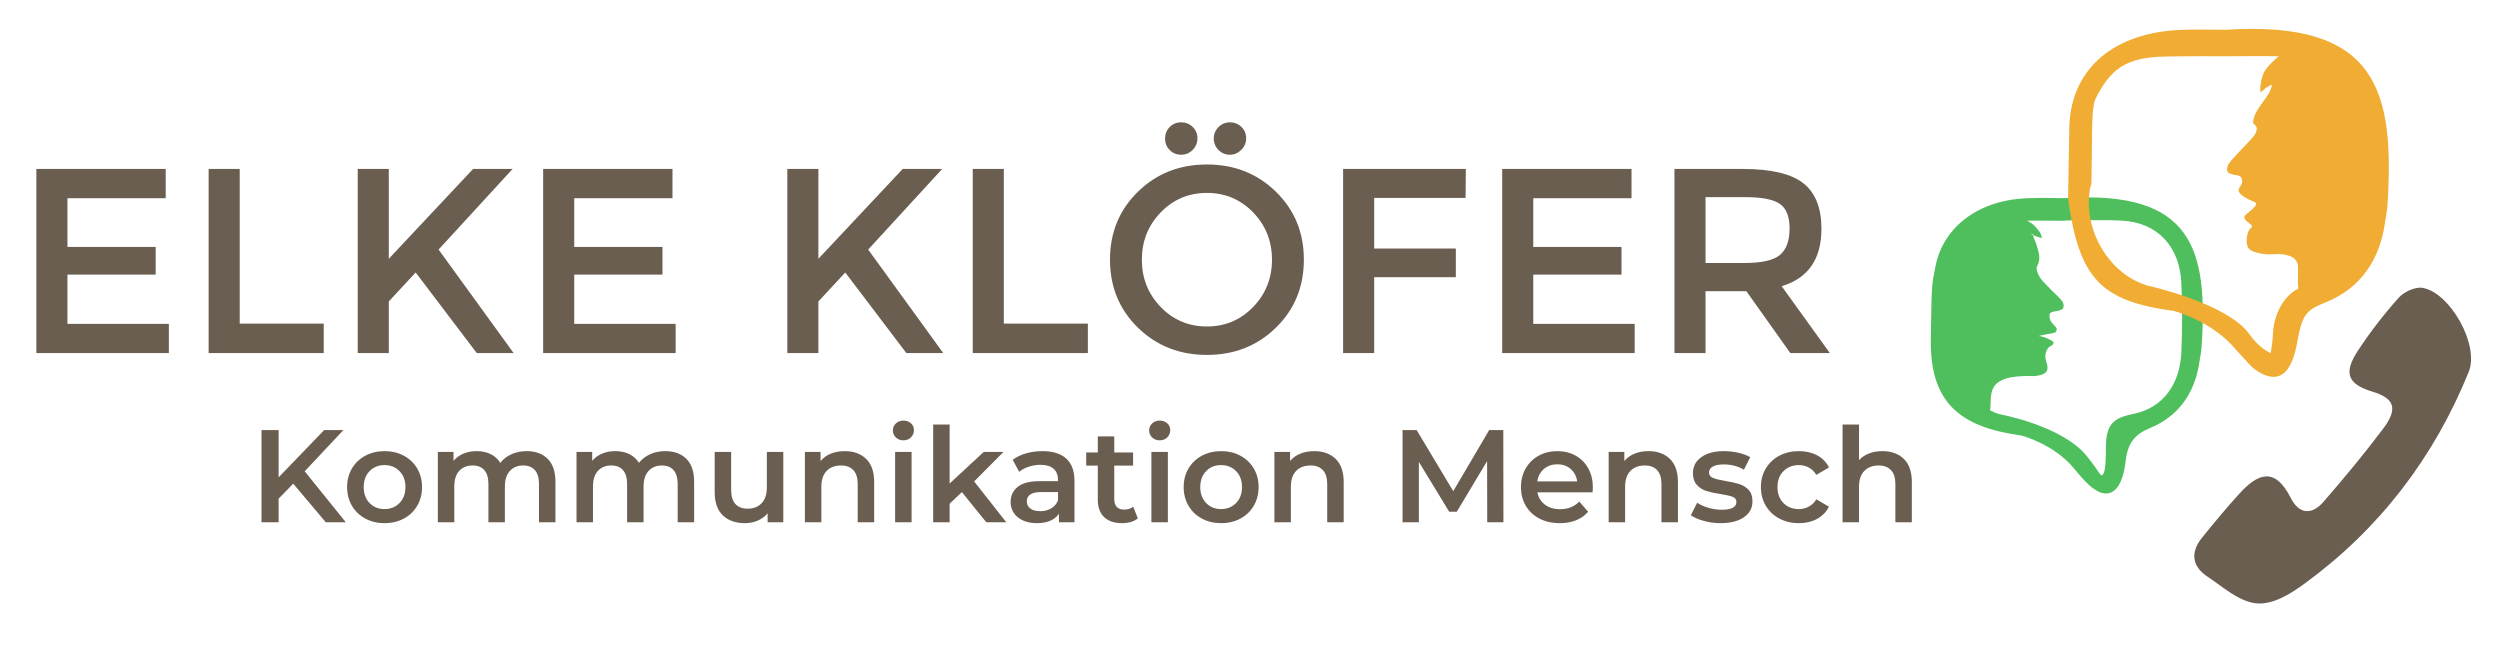 <?xml version="1.0" encoding="UTF-8" standalone="no"?>
<svg
   xmlns:dc="http://purl.org/dc/elements/1.1/"
   xmlns:cc="http://creativecommons.org/ns#"
   xmlns:rdf="http://www.w3.org/1999/02/22-rdf-syntax-ns#"
   xmlns:svg="http://www.w3.org/2000/svg"
   xmlns="http://www.w3.org/2000/svg"
   viewBox="0 0 640.184 166.437"
   height="166.437"
   width="640.184"
   xml:space="preserve"
   id="svg2"
   version="1.1"><defs
     id="defs6"><clipPath
       id="clipPath18"
       clipPathUnits="userSpaceOnUse"><path
         id="path16"
         d="M 0,124.828 H 480.138 V 0 H 0 Z" /></clipPath><clipPath
       id="clipPath102"
       clipPathUnits="userSpaceOnUse"><path
         id="path100"
         d="M 370.91,8.921 H 474.7 v 110.39 H 370.91 Z" /></clipPath></defs><g
     transform="matrix(1.333,0,0,-1.333,0,166.437)"
     id="g10"><g
       id="g12"><g
         clip-path="url(#clipPath18)"
         id="g14"><g
           transform="translate(6.986,92.401)"
           id="g20"><path
             id="path22"
             style="fill:#6a5e50;fill-opacity:1;fill-rule:nonzero;stroke:none"
             d="m 0,0 v -35.37 h 25.452 v 5.617 H 5.971 v 9.462 h 16.951 v 5.313 H 5.971 v 9.361 H 24.845 V 0 Z m 55.206,-35.37 v 5.667 H 39.064 V 0 h -5.971 v -35.37 z m 6.527,0 h 5.971 v 9.918 l 5.161,5.566 11.739,-15.484 h 7.084 L 77.268,-15.484 91.486,0 h -7.59 L 67.704,-17.255 V 0 H 61.733 Z M 97.356,0 v -35.37 h 25.452 v 5.617 h -19.481 v 9.462 h 16.951 v 5.313 h -16.951 v 9.361 h 18.874 V 0 Z m 46.905,-35.37 h 5.97 v 9.918 l 5.162,5.566 11.739,-15.484 h 7.084 L 159.795,-15.484 174.014,0 h -7.59 L 150.231,-17.255 V 0 h -5.97 z m 57.735,0 v 5.667 H 185.854 V 0 h -5.97 v -35.37 z m 20.139,39.038 c 0.607,0.624 0.911,1.367 0.911,2.227 0,0.86 -0.304,1.585 -0.911,2.176 -0.607,0.59 -1.351,0.886 -2.226,0.886 -0.879,0 -1.613,-0.304 -2.201,-0.912 -0.593,-0.607 -0.886,-1.34 -0.886,-2.201 0,-0.86 0.293,-1.594 0.886,-2.2 0.588,-0.608 1.322,-0.912 2.201,-0.912 0.875,0 1.619,0.312 2.226,0.936 m 9.336,0 c 0.622,0.624 0.936,1.367 0.936,2.227 0,0.86 -0.303,1.585 -0.911,2.176 -0.607,0.59 -1.341,0.886 -2.201,0.886 -0.86,0 -1.594,-0.304 -2.201,-0.912 -0.607,-0.607 -0.911,-1.34 -0.911,-2.201 0,-0.86 0.304,-1.594 0.911,-2.2 0.607,-0.608 1.33,-0.912 2.176,-0.912 0.841,0 1.575,0.312 2.201,0.936 m 5.895,-21.1 c 0,-3.559 -1.208,-6.587 -3.618,-9.083 -2.414,-2.496 -5.374,-3.744 -8.88,-3.744 -3.511,0 -6.471,1.248 -8.881,3.744 -2.414,2.496 -3.618,5.524 -3.618,9.083 0,3.559 1.204,6.587 3.618,9.083 2.41,2.496 5.37,3.745 8.881,3.745 3.506,0 6.466,-1.249 8.88,-3.745 2.41,-2.496 3.618,-5.524 3.618,-9.083 m 6.123,0 c 0,5.212 -1.79,9.564 -5.364,13.055 -3.578,3.492 -7.995,5.237 -13.257,5.237 -5.263,0 -9.684,-1.745 -13.258,-5.237 -3.578,-3.491 -5.363,-7.843 -5.363,-13.055 0,-5.212 1.785,-9.564 5.363,-13.055 3.574,-3.492 7.995,-5.237 13.258,-5.237 5.262,0 9.679,1.745 13.257,5.237 3.574,3.491 5.364,7.843 5.364,13.055 M 274.558,-5.566 274.606,0 h -23.578 v -35.37 h 5.971 v 14.573 h 15.686 v 5.516 h -15.686 v 9.715 z M 281.589,0 v -35.37 h 25.452 v 5.617 H 287.56 v 9.462 h 16.951 v 5.313 H 287.56 v 9.361 h 18.874 V 0 Z m 57.837,-2.732 C 337.098,-0.911 333.235,0 327.838,0 h -13.156 v -35.37 h 5.97 v 11.891 h 7.844 l 8.45,-11.891 h 7.59 l -9.26,12.853 c 5.094,1.518 7.641,5.195 7.641,11.031 0,4.014 -1.164,6.932 -3.491,8.754 m -11.335,-15.332 h -7.439 v 12.65 h 7.591 c 3.204,0 5.431,-0.43 6.679,-1.291 1.248,-0.86 1.872,-2.445 1.872,-4.756 0,-2.311 -0.607,-3.989 -1.821,-5.035 -1.215,-1.046 -3.509,-1.568 -6.882,-1.568" /></g><g
           transform="translate(56.331,31.947)"
           id="g24"><path
             id="path26"
             style="fill:#6a5e50;fill-opacity:1;fill-rule:nonzero;stroke:none"
             d="m 0,0 -2.808,-2.884 v -4.529 h -3.289 v 17.71 h 3.289 V 1.214 l 8.754,9.083 H 9.64 L 2.201,2.378 10.095,-7.413 H 6.249 Z" /></g><g
           transform="translate(76.749,28.228)"
           id="g28"><path
             id="path30"
             style="fill:#6a5e50;fill-opacity:1;fill-rule:nonzero;stroke:none"
             d="m 0,0 c 0.759,0.775 1.139,1.796 1.139,3.062 0,1.264 -0.38,2.285 -1.139,3.061 -0.759,0.775 -1.72,1.164 -2.884,1.164 -1.164,0 -2.121,-0.389 -2.872,-1.164 -0.75,-0.776 -1.125,-1.797 -1.125,-3.061 0,-1.266 0.375,-2.287 1.125,-3.062 0.751,-0.776 1.708,-1.164 2.872,-1.164 1.164,0 2.125,0.388 2.884,1.164 m -6.578,-2.985 c -1.096,0.59 -1.952,1.412 -2.568,2.466 -0.616,1.054 -0.923,2.248 -0.923,3.581 0,1.332 0.307,2.521 0.923,3.567 0.616,1.045 1.472,1.863 2.568,2.454 1.097,0.59 2.328,0.885 3.694,0.885 1.383,0 2.622,-0.295 3.719,-0.885 C 1.931,8.492 2.787,7.674 3.403,6.629 4.019,5.583 4.327,4.394 4.327,3.062 4.327,1.729 4.019,0.535 3.403,-0.519 2.787,-1.573 1.931,-2.395 0.835,-2.985 c -1.097,-0.591 -2.336,-0.886 -3.719,-0.886 -1.366,0 -2.597,0.295 -3.694,0.886" /></g><g
           transform="translate(105.212,36.716)"
           id="g32"><path
             id="path34"
             style="fill:#6a5e50;fill-opacity:1;fill-rule:nonzero;stroke:none"
             d="m 0,0 c 0.995,-0.987 1.493,-2.467 1.493,-4.44 v -7.742 H -1.67 v 7.337 c 0,1.18 -0.262,2.07 -0.784,2.669 -0.524,0.599 -1.274,0.898 -2.252,0.898 -1.063,0 -1.915,-0.35 -2.555,-1.05 -0.641,-0.7 -0.962,-1.699 -0.962,-2.998 v -6.856 h -3.162 v 7.337 c 0,1.18 -0.262,2.07 -0.784,2.669 -0.524,0.599 -1.274,0.898 -2.252,0.898 -1.08,0 -1.936,-0.346 -2.568,-1.037 -0.633,-0.692 -0.949,-1.695 -0.949,-3.011 v -6.856 h -3.163 v 13.51 h 3.011 v -1.72 c 0.506,0.607 1.139,1.071 1.898,1.392 0.758,0.319 1.602,0.48 2.529,0.48 1.013,0 1.911,-0.189 2.695,-0.569 0.784,-0.38 1.405,-0.941 1.86,-1.682 0.556,0.708 1.273,1.26 2.15,1.657 0.877,0.396 1.847,0.594 2.91,0.594 C -2.345,1.48 -0.996,0.987 0,0" /></g><g
           transform="translate(131.853,36.716)"
           id="g36"><path
             id="path38"
             style="fill:#6a5e50;fill-opacity:1;fill-rule:nonzero;stroke:none"
             d="m 0,0 c 0.995,-0.987 1.493,-2.467 1.493,-4.44 v -7.742 H -1.67 v 7.337 c 0,1.18 -0.262,2.07 -0.784,2.669 -0.524,0.599 -1.274,0.898 -2.252,0.898 -1.063,0 -1.915,-0.35 -2.555,-1.05 -0.641,-0.7 -0.962,-1.699 -0.962,-2.998 v -6.856 h -3.162 v 7.337 c 0,1.18 -0.262,2.07 -0.784,2.669 -0.524,0.599 -1.274,0.898 -2.252,0.898 -1.08,0 -1.936,-0.346 -2.568,-1.037 -0.633,-0.692 -0.949,-1.695 -0.949,-3.011 v -6.856 h -3.163 v 13.51 h 3.011 v -1.72 c 0.506,0.607 1.139,1.071 1.898,1.392 0.758,0.319 1.602,0.48 2.529,0.48 1.013,0 1.911,-0.189 2.695,-0.569 0.784,-0.38 1.405,-0.941 1.86,-1.682 0.556,0.708 1.273,1.26 2.15,1.657 0.877,0.396 1.847,0.594 2.91,0.594 C -2.345,1.48 -0.996,0.987 0,0" /></g><g
           transform="translate(150.474,38.044)"
           id="g40"><path
             id="path42"
             style="fill:#6a5e50;fill-opacity:1;fill-rule:nonzero;stroke:none"
             d="m 0,0 v -13.51 h -3.011 v 1.72 c -0.506,-0.607 -1.138,-1.075 -1.897,-1.404 -0.759,-0.329 -1.577,-0.494 -2.454,-0.494 -1.805,0 -3.226,0.502 -4.263,1.506 -1.038,1.003 -1.556,2.492 -1.556,4.466 V 0 h 3.162 v -7.286 c 0,-1.215 0.274,-2.122 0.822,-2.72 0.549,-0.599 1.329,-0.898 2.341,-0.898 1.129,0 2.028,0.349 2.694,1.05 0.666,0.699 0.999,1.708 0.999,3.023 l 0,6.831 z" /></g><g
           transform="translate(166.388,36.703)"
           id="g44"><path
             id="path46"
             style="fill:#6a5e50;fill-opacity:1;fill-rule:nonzero;stroke:none"
             d="m 0,0 c 1.028,-0.996 1.543,-2.471 1.543,-4.428 v -7.741 h -3.162 v 7.336 c 0,1.181 -0.278,2.071 -0.835,2.67 -0.557,0.599 -1.35,0.898 -2.379,0.898 -1.163,0 -2.083,-0.35 -2.757,-1.05 -0.675,-0.7 -1.012,-1.708 -1.012,-3.023 v -6.831 h -3.163 v 13.51 h 3.011 v -1.746 c 0.523,0.624 1.18,1.096 1.973,1.417 0.793,0.32 1.687,0.481 2.682,0.481 C -2.396,1.493 -1.029,0.995 0,0" /></g><path
           id="path48"
           style="fill:#6a5e50;fill-opacity:1;fill-rule:nonzero;stroke:none"
           d="m 171.954,38.044 h 3.163 v -13.51 h -3.163 z m 0.151,2.771 c -0.388,0.362 -0.582,0.813 -0.582,1.353 0,0.54 0.194,0.991 0.582,1.354 0.388,0.362 0.869,0.544 1.442,0.544 0.574,0 1.055,-0.173 1.443,-0.519 0.387,-0.346 0.581,-0.78 0.581,-1.303 0,-0.556 -0.189,-1.025 -0.569,-1.404 -0.379,-0.379 -0.864,-0.569 -1.455,-0.569 -0.573,0 -1.054,0.181 -1.442,0.544" /><g
           transform="translate(184.781,30.328)"
           id="g50"><path
             id="path52"
             style="fill:#6a5e50;fill-opacity:1;fill-rule:nonzero;stroke:none"
             d="m 0,0 -2.353,-2.227 v -3.567 h -3.163 v 18.773 h 3.163 V 1.645 L 4.2,7.716 H 7.995 L 2.353,2.049 8.526,-5.794 H 4.68 Z" /></g><g
           transform="translate(201.947,27.203)"
           id="g54"><path
             id="path56"
             style="fill:#6a5e50;fill-opacity:1;fill-rule:nonzero;stroke:none"
             d="m 0,0 c 0.615,0.363 1.05,0.881 1.303,1.556 v 1.569 h -3.264 c -1.822,0 -2.732,-0.599 -2.732,-1.796 0,-0.574 0.227,-1.03 0.683,-1.367 0.455,-0.337 1.088,-0.506 1.897,-0.506 0.793,0 1.497,0.181 2.113,0.544 M 2.884,9.564 C 3.938,8.611 4.465,7.173 4.465,5.25 V -2.669 H 1.48 v 1.645 C 1.092,-1.615 0.54,-2.066 -0.177,-2.378 -0.895,-2.69 -1.758,-2.846 -2.771,-2.846 c -1.012,0 -1.897,0.173 -2.656,0.519 -0.759,0.345 -1.345,0.826 -1.759,1.442 -0.413,0.615 -0.619,1.311 -0.619,2.087 0,1.215 0.451,2.189 1.353,2.922 0.903,0.734 2.324,1.101 4.264,1.101 h 3.491 v 0.202 c 0,0.945 -0.283,1.67 -0.847,2.176 -0.566,0.506 -1.405,0.759 -2.518,0.759 -0.759,0 -1.505,-0.118 -2.239,-0.354 C -5.035,7.771 -5.655,7.442 -6.161,7.021 L -7.4,9.323 c 0.708,0.54 1.56,0.953 2.555,1.24 0.995,0.287 2.049,0.43 3.162,0.43 1.991,0 3.513,-0.476 4.567,-1.429" /></g><g
           transform="translate(218.581,25.268)"
           id="g58"><path
             id="path60"
             style="fill:#6a5e50;fill-opacity:1;fill-rule:nonzero;stroke:none"
             d="m 0,0 c -0.371,-0.304 -0.822,-0.531 -1.354,-0.683 -0.531,-0.152 -1.092,-0.228 -1.682,-0.228 -1.484,0 -2.631,0.388 -3.441,1.164 -0.809,0.775 -1.214,1.906 -1.214,3.39 v 6.502 h -2.226 v 2.53 h 2.226 v 3.087 h 3.163 v -3.087 h 3.617 v -2.53 H -4.528 V 3.719 c 0,-0.658 0.159,-1.16 0.48,-1.506 0.32,-0.345 0.784,-0.518 1.392,-0.518 0.708,0 1.298,0.185 1.771,0.556 z" /></g><path
           id="path62"
           style="fill:#6a5e50;fill-opacity:1;fill-rule:nonzero;stroke:none"
           d="m 221.187,38.044 h 3.163 v -13.51 h -3.163 z m 0.152,2.771 c -0.388,0.362 -0.582,0.813 -0.582,1.353 0,0.54 0.194,0.991 0.582,1.354 0.388,0.362 0.868,0.544 1.442,0.544 0.573,0 1.054,-0.173 1.442,-0.519 0.388,-0.346 0.582,-0.78 0.582,-1.303 0,-0.556 -0.19,-1.025 -0.569,-1.404 -0.38,-0.379 -0.865,-0.569 -1.455,-0.569 -0.574,0 -1.054,0.181 -1.442,0.544" /><g
           transform="translate(237.455,28.228)"
           id="g64"><path
             id="path66"
             style="fill:#6a5e50;fill-opacity:1;fill-rule:nonzero;stroke:none"
             d="m 0,0 c 0.759,0.775 1.139,1.796 1.139,3.062 0,1.264 -0.38,2.285 -1.139,3.061 -0.759,0.775 -1.72,1.164 -2.884,1.164 -1.164,0 -2.121,-0.389 -2.872,-1.164 -0.75,-0.776 -1.125,-1.797 -1.125,-3.061 0,-1.266 0.375,-2.287 1.125,-3.062 0.751,-0.776 1.708,-1.164 2.872,-1.164 1.164,0 2.125,0.388 2.884,1.164 m -6.578,-2.985 c -1.096,0.59 -1.952,1.412 -2.568,2.466 -0.616,1.054 -0.923,2.248 -0.923,3.581 0,1.332 0.307,2.521 0.923,3.567 0.616,1.045 1.472,1.863 2.568,2.454 1.097,0.59 2.328,0.885 3.694,0.885 1.383,0 2.622,-0.295 3.719,-0.885 C 1.931,8.492 2.787,7.674 3.403,6.629 4.019,5.583 4.327,4.394 4.327,3.062 4.327,1.729 4.019,0.535 3.403,-0.519 2.787,-1.573 1.931,-2.395 0.835,-2.985 c -1.097,-0.591 -2.336,-0.886 -3.719,-0.886 -1.366,0 -2.597,0.295 -3.694,0.886" /></g><g
           transform="translate(256.582,36.703)"
           id="g68"><path
             id="path70"
             style="fill:#6a5e50;fill-opacity:1;fill-rule:nonzero;stroke:none"
             d="m 0,0 c 1.028,-0.996 1.543,-2.471 1.543,-4.428 v -7.741 h -3.162 v 7.336 c 0,1.181 -0.278,2.071 -0.835,2.67 -0.557,0.599 -1.35,0.898 -2.379,0.898 -1.163,0 -2.083,-0.35 -2.757,-1.05 -0.675,-0.7 -1.012,-1.708 -1.012,-3.023 v -6.831 h -3.163 v 13.51 h 3.011 v -1.746 c 0.523,0.624 1.18,1.096 1.973,1.417 0.793,0.32 1.687,0.481 2.682,0.481 C -2.396,1.493 -1.029,0.995 0,0" /></g><g
           transform="translate(285.702,24.534)"
           id="g72"><path
             id="path74"
             style="fill:#6a5e50;fill-opacity:1;fill-rule:nonzero;stroke:none"
             d="m 0,0 -0.025,11.739 -5.82,-9.715 h -1.467 l -5.819,9.563 V 0 h -3.137 v 17.71 h 2.707 L -6.528,5.971 0.379,17.71 H 3.086 L 3.112,0 Z" /></g><g
           transform="translate(296.593,34.768)"
           id="g76"><path
             id="path78"
             style="fill:#6a5e50;fill-opacity:1;fill-rule:nonzero;stroke:none"
             d="M 0,0 C -0.7,-0.599 -1.126,-1.396 -1.278,-2.391 H 6.388 C 6.252,-1.413 5.84,-0.62 5.149,-0.013 4.457,0.595 3.596,0.898 2.568,0.898 1.556,0.898 0.7,0.599 0,0 m 9.348,-4.491 h -10.6 c 0.185,-0.995 0.67,-1.783 1.454,-2.365 0.785,-0.582 1.758,-0.873 2.923,-0.873 1.483,0 2.707,0.489 3.668,1.467 L 8.488,-8.21 C 7.881,-8.935 7.113,-9.483 6.186,-9.854 c -0.928,-0.372 -1.974,-0.557 -3.138,-0.557 -1.484,0 -2.791,0.295 -3.921,0.886 -1.13,0.59 -2.003,1.412 -2.619,2.466 -0.615,1.054 -0.923,2.247 -0.923,3.58 0,1.316 0.299,2.5 0.898,3.555 0.599,1.054 1.43,1.876 2.492,2.467 1.063,0.59 2.26,0.885 3.593,0.885 1.315,0 2.492,-0.291 3.529,-0.872 1.037,-0.582 1.847,-1.401 2.429,-2.455 0.582,-1.054 0.873,-2.273 0.873,-3.656 0,-0.219 -0.017,-0.531 -0.051,-0.936" /></g><g
           transform="translate(320.792,36.703)"
           id="g80"><path
             id="path82"
             style="fill:#6a5e50;fill-opacity:1;fill-rule:nonzero;stroke:none"
             d="m 0,0 c 1.029,-0.996 1.544,-2.471 1.544,-4.428 v -7.741 h -3.163 v 7.336 c 0,1.181 -0.278,2.071 -0.835,2.67 -0.557,0.599 -1.35,0.898 -2.378,0.898 -1.164,0 -2.083,-0.35 -2.758,-1.05 -0.675,-0.7 -1.012,-1.708 -1.012,-3.023 v -6.831 h -3.163 v 13.51 h 3.011 v -1.746 c 0.524,0.624 1.181,1.096 1.974,1.417 0.793,0.32 1.686,0.481 2.681,0.481 C -2.395,1.493 -1.028,0.995 0,0" /></g><g
           transform="translate(327.32,24.787)"
           id="g84"><path
             id="path86"
             style="fill:#6a5e50;fill-opacity:1;fill-rule:nonzero;stroke:none"
             d="M 0,0 C -1.046,0.287 -1.881,0.649 -2.505,1.088 L -1.29,3.492 C -0.684,3.087 0.046,2.762 0.898,2.518 1.75,2.273 2.589,2.15 3.415,2.15 c 1.89,0 2.834,0.498 2.834,1.494 0,0.471 -0.24,0.8 -0.721,0.986 C 5.047,4.815 4.275,4.993 3.213,5.161 2.1,5.33 1.193,5.524 0.493,5.743 -0.207,5.962 -0.814,6.346 -1.328,6.895 -1.843,7.442 -2.1,8.206 -2.1,9.184 c 0,1.282 0.536,2.306 1.607,3.074 1.07,0.767 2.517,1.151 4.339,1.151 0.927,0 1.855,-0.105 2.783,-0.316 C 7.556,12.882 8.315,12.6 8.905,12.246 L 7.691,9.842 C 6.544,10.516 5.254,10.854 3.82,10.854 2.893,10.854 2.188,10.715 1.708,10.437 1.227,10.158 0.986,9.792 0.986,9.336 0.986,8.83 1.243,8.471 1.758,8.261 2.272,8.049 3.069,7.852 4.149,7.666 5.229,7.497 6.114,7.303 6.806,7.084 7.497,6.865 8.092,6.494 8.59,5.971 9.087,5.448 9.336,4.706 9.336,3.745 9.336,2.479 8.787,1.467 7.691,0.708 6.595,-0.05 5.102,-0.43 3.213,-0.43 2.116,-0.43 1.046,-0.287 0,0" /></g><g
           transform="translate(341.817,25.242)"
           id="g88"><path
             id="path90"
             style="fill:#6a5e50;fill-opacity:1;fill-rule:nonzero;stroke:none"
             d="m 0,0 c -1.113,0.59 -1.982,1.413 -2.606,2.467 -0.624,1.054 -0.937,2.247 -0.937,3.58 0,1.332 0.313,2.521 0.937,3.567 0.624,1.046 1.488,1.864 2.593,2.454 1.105,0.59 2.366,0.886 3.783,0.886 1.332,0 2.5,-0.27 3.503,-0.81 1.003,-0.54 1.759,-1.315 2.265,-2.328 L 7.109,8.399 C 6.721,9.023 6.236,9.492 5.654,9.804 5.072,10.116 4.436,10.272 3.744,10.272 2.563,10.272 1.585,9.888 0.81,9.121 0.033,8.353 -0.354,7.328 -0.354,6.047 -0.354,4.765 0.029,3.74 0.797,2.973 1.563,2.205 2.546,1.822 3.744,1.822 c 0.692,0 1.328,0.155 1.91,0.468 0.582,0.312 1.067,0.779 1.455,1.404 L 9.538,2.277 C 9.015,1.265 8.251,0.484 7.248,-0.063 6.244,-0.612 5.085,-0.886 3.77,-0.886 2.369,-0.886 1.112,-0.591 0,0" /></g><g
           transform="translate(365.726,36.703)"
           id="g92"><path
             id="path94"
             style="fill:#6a5e50;fill-opacity:1;fill-rule:nonzero;stroke:none"
             d="m 0,0 c 1.029,-0.996 1.544,-2.471 1.544,-4.428 v -7.741 h -3.163 v 7.336 c 0,1.181 -0.278,2.071 -0.835,2.67 -0.557,0.599 -1.35,0.898 -2.378,0.898 -1.164,0 -2.083,-0.35 -2.758,-1.05 -0.675,-0.7 -1.012,-1.708 -1.012,-3.023 v -6.831 h -3.163 V 6.604 h 3.163 v -6.832 c 0.523,0.557 1.168,0.983 1.936,1.278 0.768,0.295 1.623,0.443 2.567,0.443 C -2.395,1.493 -1.028,0.995 0,0" /></g></g></g><g
       id="g96"><g
         clip-path="url(#clipPath102)"
         id="g98"><g
           transform="translate(433.094,8.996)"
           id="g104"><path
             id="path106"
             style="fill:#6a5e50;fill-opacity:1;fill-rule:nonzero;stroke:none"
             d="m 0,0 c 3.311,-0.525 6.915,1.773 9.604,3.734 14.385,10.495 24.875,24.212 31.553,40.689 2.098,5.176 -3.58,15.206 -8.84,16.14 -1.411,0.25 -3.574,-0.74 -4.594,-1.876 -2.849,-3.167 -5.478,-6.579 -7.822,-10.138 -2.783,-4.223 -2.157,-6.441 2.735,-7.914 4.386,-1.322 4.899,-3.372 2.093,-7.104 C 21.104,28.709 17.244,24.054 13.287,19.498 11.073,16.947 8.61,16.962 6.96,20.224 3.854,26.359 0.527,24.796 -2.903,21.031 -5.385,18.309 -7.733,15.461 -10.055,12.6 -12.359,9.76 -12.036,7.061 -8.992,5.062 -6.316,3.31 -3.311,0.525 0,0" /></g><g
           transform="translate(396.752,86.797)"
           id="g108"><path
             id="path110"
             style="fill:#4fbf5d;fill-opacity:1;fill-rule:nonzero;stroke:none"
             d="m 0,0 c -2.143,0 -4.75,0.093 -7.353,-0.017 -10.533,-0.441 -16.434,-6.605 -17.61,-13.198 -0.599,-3.346 -0.722,-1.904 -0.875,-13.985 -0.154,-11.986 5.496,-16.789 17.39,-18.4 0,0 6.227,-1.581 10.14,-6.356 2.691,-3.281 3.433,-3.69 4.612,-4.409 2.977,-1.374 4.748,1.139 5.3,5.914 0.399,3.435 1.727,5.075 4.729,6.313 5.392,2.226 8.608,6.683 9.469,12.903 0.127,0.915 0.335,1.823 0.392,2.745 C 27.37,-10.004 24.648,1.583 0,0 m 22.296,-29.591 c -0.258,-6.118 -3.491,-10.696 -9.192,-11.848 -3.851,-0.781 -5.316,-1.957 -5.305,-6.514 0.008,-4.556 -0.369,-4.859 -0.728,-5.304 -0.54,0.087 -0.42,0.538 -2.88,3.635 -4.724,5.943 -16.883,8.134 -16.883,8.134 -0.612,0.177 -1.192,0.441 -1.763,0.717 0.451,2.909 -1.32,6.972 8.545,6.582 1.897,0.226 2.96,0.696 2.29,2.671 l -0.036,0.101 c -0.329,0.975 -0.175,1.841 0.285,2.522 0.461,0.679 0.935,0.377 1.119,1.105 0.099,0.394 -2.352,1.402 -2.794,1.267 0.114,0.143 0.067,0.057 1.299,0.344 1.792,0.295 1.897,0.303 2.054,0.746 0.158,0.445 -0.159,0.67 -0.365,0.907 -0.756,0.86 -0.998,1.007 -0.972,2.228 0.428,1.054 3.527,0 2.511,2.389 -0.337,0.576 -1.82,1.832 -3.048,3.169 -0.397,0.432 -1.141,1.022 -1.654,2.159 l -0.22,0.601 c -0.098,0.352 -0.104,0.657 0.014,0.879 0.546,1.02 0.523,1.976 0.228,2.962 -0.325,1.092 -0.287,1.24 -0.88,2.543 0.017,0.01 -0.055,0.304 -0.095,0.495 -0.124,0.055 -0.261,0.114 -0.326,0.161 -0.283,0.204 0.444,-0.053 0.304,0.002 -0.009,-0.007 0.006,-0.076 0.022,-0.163 0.595,-0.265 1.668,-0.592 1.668,-0.592 -0.12,1.028 -0.622,1.45 -1.332,2.308 -0.476,0.477 -1.027,0.798 -1.526,1.054 0.177,0 0.351,0.007 0.526,0.007 0.11,-0.038 0.184,-0.059 0.163,-0.026 0,0 -0.032,0.022 -0.043,0.028 2.232,0 4.464,-0.023 6.695,-0.023 v 0.053 c 3.651,0 7.309,0.16 10.951,-0.036 6.7,-0.363 11.022,-4.868 11.361,-11.923 0.213,-4.436 0.194,-8.899 0.007,-13.34" /></g><g
           transform="translate(427.606,119.138)"
           id="g112"><path
             id="path114"
             style="fill:#f0ac33;fill-opacity:1;fill-rule:nonzero;stroke:none"
             d="m 0,0 c -2.538,0 -5.627,0.11 -8.707,-0.019 -12.48,-0.523 -20.902,-7.128 -21.371,-18.356 l -0.24,-14.138 c 2.15,-15.277 6.221,-19.595 20.312,-21.503 0,0 7.377,-1.875 12.013,-7.529 2.419,-2.581 2.815,-3.281 4.211,-4.135 3.951,-2.416 6.43,-0.464 7.529,5.916 0.957,5.558 2.045,6.012 5.6,7.481 6.387,2.637 10.2,7.917 11.215,15.283 0.151,1.084 0.4,2.162 0.467,3.251 C 32.423,-11.849 29.199,1.876 0,0 M 10.169,-5.081 C 9.292,-5.811 8.187,-6.816 7.593,-7.708 6.517,-9.321 6.58,-11.735 6.638,-12.011 c 0.358,0.238 0.417,0.238 1.013,0.837 0.599,0.417 1.19,0.62 1.19,0.62 -0.357,-2.494 -3.176,-4.16 -3.618,-7.047 -0.133,-0.864 1.25,-0.524 0.444,-2.337 -0.43,-0.973 -4.672,-4.818 -5.234,-6.007 -1.139,-2.512 2.334,-1.51 2.514,-2.507 l 0.115,-0.222 c 0.296,-1.016 -0.555,-1.505 -0.626,-2.034 -0.138,-0.998 2.048,-1.978 3.052,-2.374 1.202,-0.475 -1.391,-2.054 -1.861,-2.642 -0.298,-0.554 0.261,-0.989 0.819,-1.406 1.301,-0.976 0.018,-0.517 -0.345,-2.292 -0.211,-1.027 -0.099,-1.74 0.059,-2.224 0.282,-0.86 1.803,-1.249 3.226,-1.44 1.264,-0.169 2.538,0.177 3.971,-0.122 1.435,-0.3 1.945,-0.707 2.369,-1.595 0.299,-0.632 -0.042,-3.974 0.198,-4.737 l -0.02,-0.173 c -2.949,-1.489 -4.55,-5.001 -4.817,-8.018 -0.164,-3.106 -0.358,-3.186 -0.479,-4.381 0,0 -2.15,0.854 -4.064,3.582 -4.236,6.04 -19.576,9.384 -19.576,9.384 -7.049,2.056 -12.056,9.966 -11.21,17.584 l 0.21,1.897 c 0,0 0.216,-3.733 0.276,5.881 0.06,9.614 0.18,9.741 1.493,12.011 2.576,4.451 5.38,6.215 11.267,6.586 4.316,0.18 12.969,0.081 12.969,0.102 3.398,0 6.801,0.067 10.196,0.004" /></g></g></g></g></svg>